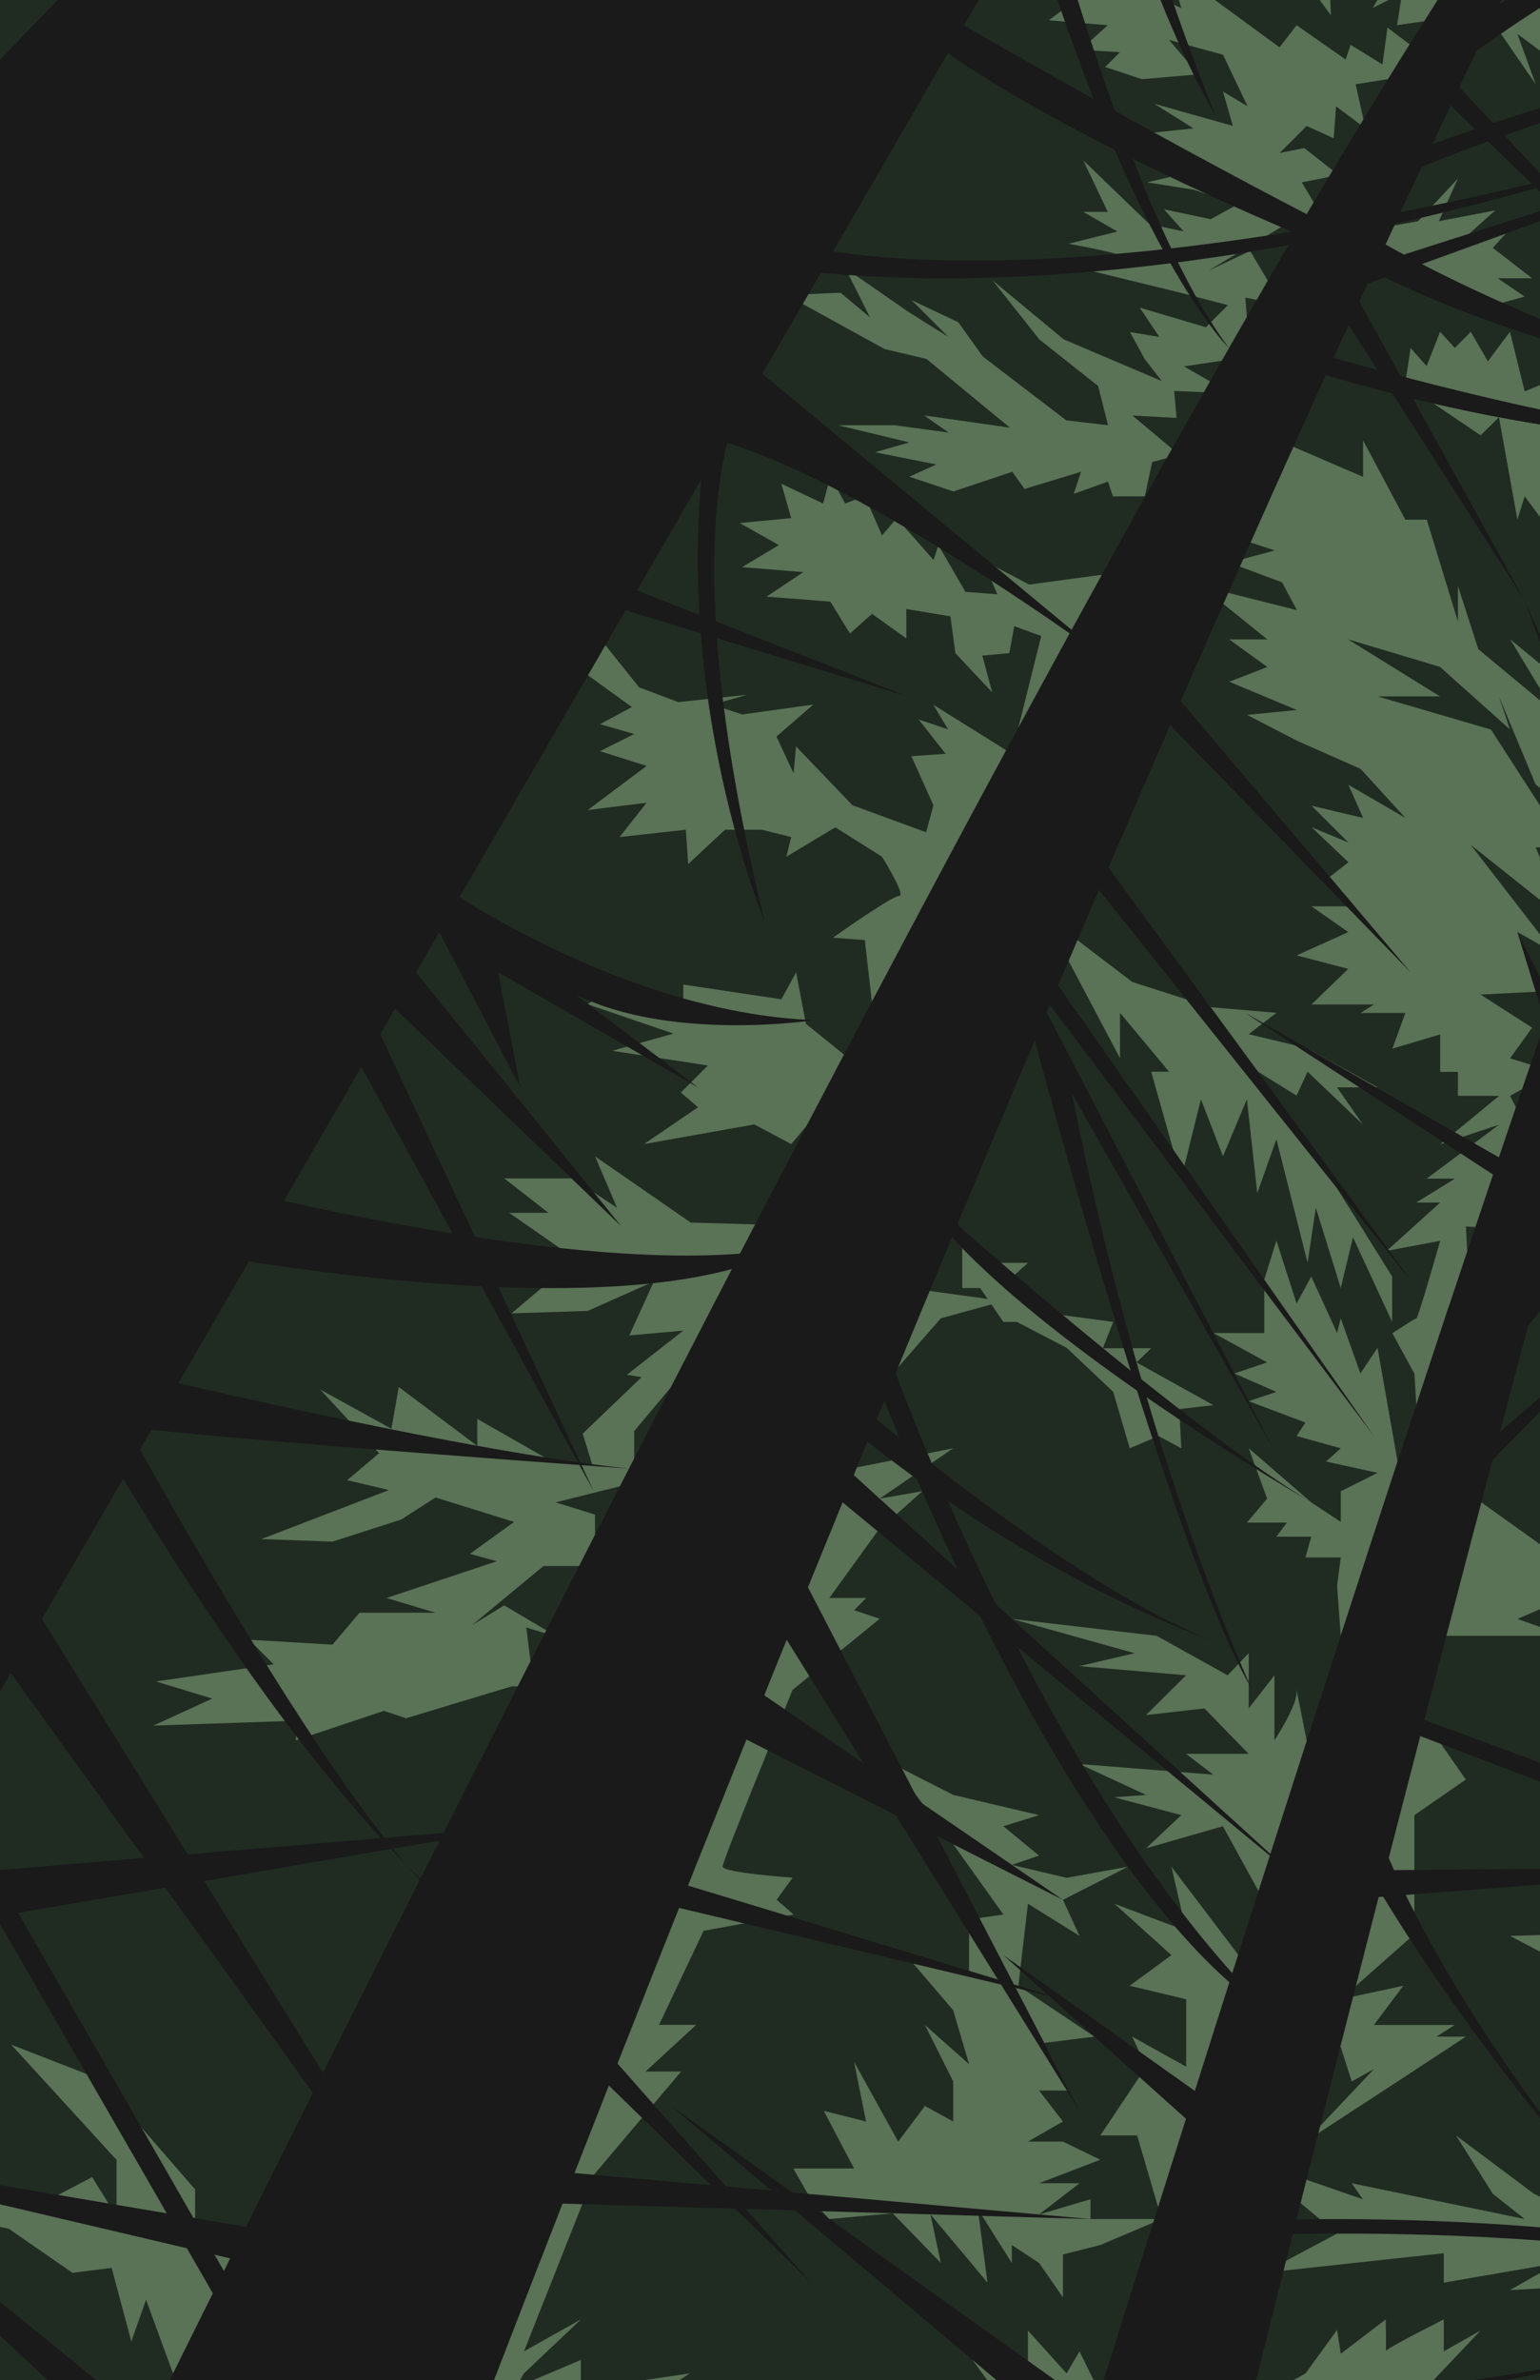 <svg xmlns="http://www.w3.org/2000/svg" width="90" height="139" fill="none"><path fill="#1A1A1A" d="M-79-94h291.988v392H-79z"/><mask id="a" width="292" height="392" x="-79" y="-94" maskUnits="userSpaceOnUse" style="mask-type:luminance"><path fill="#fff" d="M-79-94h291.988v392H-79z"/></mask><g mask="url(#a)"><path fill="#E9FAFF" d="M218.709-101.191H-84.748v407.237H218.71v-407.237Z"/><path fill="#202C22" d="M194.911 71.62v-3.106h-2.579l-1.503-2.551-1.149 4.22-1.791-1.662-2.699 2.177-3.04.575 2.225-2.752-1.076-1.41 5.231-1.148-.36-3.94 5.839 1.001-1.684-1.65 6.234-.073-3.174-4.087h8.873l-.755-2.578-2.472-3.44 1.397-1.502-8.426-4.802v3.3l-1.897-3.3.214 4.802-1.504-1.503v5.016l-4.088-3.513 2.939-3.4-6.38 1.897 1.89-4.515 4.49-3.012h-4.015l2.225-5.23-4.156.93-.862-8.169L181.355 34l-1.938-1.937-1.075 4.942-4.517 4.515-.428-1.937-3.013 2.578v-4.728l-.862.861.428-7.526s-1.29 1.289-3.441-4.302l-1.938 4.088-.213 2.364-1.29 2.364.862 4.088-1.717 2.364-1.076-6.88-2.793 1.076 2.366-5.804-3.869 2.578 4.089-12.035-3.868-1.289 3.654-4.087-2.792-.427-1.29-5.59-1.717 5.156-1.503-.428-.214 4.087-1.29 3.867-1.289-1.716-1.29 3.867.648-10.532-1.937 2.15 1.503-8.168-5.378-10.318-2.793 5.376 2.151 4.087-2.365-1.075 1.503 5.156h-2.365l3.655 4.087-1.938.862 1.29 2.792-1.29.861-2.151-1.937v-4.728l-1.503.427-.648-5.59-1.29 2.15-4.73-7.74-1.938 3.867 1.938 2.15-3.441.428.862 2.15-1.29.862.862 2.364-2.793.648 5.158 3.653-3.868.214 4.516 2.15 1.718 3.44-4.517-.861 3.227 2.791 1.076 2.15-4.517-2.363.648 1.075h-2.792l1.937 1.937-4.944-2.15.862 3.652-2.365-1.075.427 3.226-8.385-2.578.428 3.44-3.655.213.862 1.937-4.303 2.15 1.29 1.503-3.227 2.364 3.013 1.937-2.793 3.012 2.793.214 1.076 3.012-4.517-.427-4.303-2.365 4.517 4.943 2.151 2.364-2.365.861 1.29 2.792L102.89 57s1.075 3.867 2.793 5.156c0 0-4.945.648-6.234-1.503 0 0-1.076 2.792-5.806 4.301 0 0 10.109 2.365 12.26 5.377l-9.033-1.503 5.158 3.012-5.806 4.729s10.109-1.717 12.04.427l2.792 1.717-3.013 3.225h2.151l-4.516 5.377 5.806.861-1.503 2.578 1.937 3.653-6.02.428 3.227 2.791-6.019 2.578 5.158 1.076-2.152 3.439 10.109-.427-5.378 7.306 12.26 1.717 4.089 3.012-3.869 1.936-3.654-2.791.861 1.937-6.019-3.226 2.792 4.087-3.013 2.792 10.109-1.717 5.378 4.088-3.654-.214 3.441 3.226-3.228.648-3.44 3.225 6.881-1.716-3.227 5.156 3.441-.862-10.536 6.666-13.55 1.289 4.944 1.502-3.441 2.792 9.033-1.716v3.012l8.172-4.943.648 3.44 4.089-4.515 3.013.428-4.089 4.942 9.675-3.867.861 6.879-26.023 8.382-5.158 5.59 9.674-4.729 4.089 1.716 3.227-3.653 2.152 1.289s6.881-5.59 10.75-6.017l.214 4.301s-4.944.427-12.902 7.74l-17.204 8.168 7.743-2.578v2.151l4.731-3.44 6.233 1.503s.649-6.017 3.228-5.156l2.151.862s-4.944-4.942 6.882-6.231l-3.014 15.908-11.826 2.364-5.157-2.15 2.365 3.439-5.158.648 4.516 2.151-7.53 3.653 9.461-1.937-4.089 4.087 3.655.428 1.937.861-1.503 1.503-7.957 2.151 3.654.647-2.365 1.937 6.02.648-4.516 2.151 2.151.861-5.158 4.729h5.592l-3.227 3.653 2.793-.862-3.013 6.018 5.158-4.942.427 1.502 3.441-1.937 2.151 1.289-6.233 10.105h1.937l-1.503 4.729 10.109-8.596-8.819 10.967 3.654-.862-1.717 4.087 3.227-.647 2.365 2.578-3.868 6.017 3.441.861-14.839 7.741 8.385-.214 2.365 12.256-13.336-10.319-.428 3.44-6.668-4.515.862 2.364-10.108-1.289 2.579 1.503-5.593 3.012h4.73l-2.364 3.867 7.309-5.376 7.095 1.075 2.579 3.012-5.378 1.289 8.599-.214 3.013 1.075-3.227 1.937 7.743.862 6.882 5.803-20.217-2.577-7.096 3.653 7.096-.648 5.158-1.503 11.825 1.503-8.171 7.74s-13.763-2.15-17.845-5.803l4.73 3.867-5.098-.468-8.88-.821 9.896 2.364-3.227 1.075 6.019-.427-4.944 2.791 10.537-2.15-2.793 2.15 6.882-.427-9.461 3.653 9.247-.648-1.938 2.792 12.902-4.515-2.793 2.792 8.385-1.716-1.717 16.335-5.158 3.226-3.655-3.439.862 2.791-7.53-4.514v2.364l-5.158-1.937.862 1.717-3.868-1.076 1.503 3.012-4.944-.427 2.151 1.716h-9.246l-5.379 3.226 3.868-.861-3.868 4.301 8.82-4.729.427 2.151 3.441-1.289-.214 2.364 4.089-3.226 5.806 1.289-2.365 1.503 8.599-2.364 1.289 3.866s3.655-2.577 10.537-3.225l10.75-3.867 5.158-87.918s3.868-4.728 7.957-3.867c0 0 4.517-8.816 10.323-7.527 5.806 1.289-5.158-1.075-6.234-6.017l-4.303-.428 6.668-3.225-3.868-3.012s-3.014 1.936-5.806 1.075l3.654-3.44s-8.171-5.59-9.033-9.891c-.862-4.301 7.958-9.457 7.958-9.457v-.861l-2.793-6.018 6.454 4.515-2.793-5.156h3.441l-.648-4.515 5.806 1.937-.862-1.937 5.592.648-4.73-3.439v-3.226l8.171 3.012-3.227-7.306s5.379-4.515 7.744-2.365l-.214-2.364 4.517-.648s-1.076-3.225.648-5.59c0 0-6.882 3.867-10.323 4.088l.862-5.377s-4.944 2.578-7.744 3.44c-2.799.861 5.806-10.319 5.806-10.319l3.869-.213s2.793-5.09 7.743-6.018c0 0-6.019-.861.214-4.301 0 0-6.02 1.289-5.806-1.503l-5.806 6.879 5.158-9.67s-6.234 3.439-7.744-.862c0 0 0 9.03-3.44 12.255l-9.461 4.088 7.957-7.307-1.075-5.376-3.014 2.792 1.076-5.377 4.303 1.937 2.793-4.301 3.868-.648-.214-2.15 9.461-3.867 6.668 1.716v-2.15l5.806-1.937-3.655-1.503 6.668-.647-8.599-1.937 6.454-5.377h5.593l-4.089-4.087 3.227-2.364-2.793-.428 5.378-3.653-4.73-1.716.648-1.075-.04-.027Z"/><path fill="#1A1A1A" d="M116.78 139.04s13.189 31.529 20.358 64.776l-2.005 4.588s-7.456-6.879-40.715-20.35c0 0 31.829 10.319 37.849 14.045 0 0-1.436-4.875-9.461-9.457 0 0-21.507-6.879-28.956-16.623 0 0 19.783 12.322 27.527 13.758 7.743 1.436 9.748 5.156 9.748 5.156s-1.437-5.73-25.516-17.772c0 0 14.338 2.865 26.09 14.62l-4.302-14.333-35.558-6.879 35.27 4.301-3.441-10.031s-31.542-.287-36.413.287c0 0 18.922-3.152 35.271-2.003 0 0-8.599-31.243-13.764-41.561l8.031 17.484-.013-.006Z"/><path fill="#202C22" d="m85.612-50.2.888 10.68 1.103-1.716.648 3.726 1.503-2.003 1.51 5.73 3.975-8.208-.969-1.249v-3.152l-2.044-1.436 2.352-8.068 3.28 7.493 3.515-3.125v4.561l4.089-1.436-3.02 5.73 2.806-.286-1.65 3.439-1.156 3.44h2.806l-2.806 3.907s8.325-4.482 15.059-1.617c0 0-6.454 1.436-9.033 3.44 0 0 6.307.574 11.472 4.3h-3.301s4.443 1.978 5.305 4.716l-4.443-2.878 1.076 2.878s-7.81-1.877-11.398 0l4.316 1.603-6.04.54s3.3 2.886 9.033 2.024l-1.436 3.867 8.886.328-2.005 1.462h8.031l-3.868 2.405 3.868.1-3.868 1.295h11.324l-2.291 1.503 2.291 3.44h-1.436l-.862 4.728-9.033-8.168v3.44l-4.156-6.245v2.805L118.57-7.71l2.512 6.579-11.759-5.07h3.729l-5.88-4.3 2.151-1.169-5.732-1.623v-1.95l-3.581 1.069 1.356 2.504-2.365-1.169-.648 2.338-3.782.614 3.782 1.196h-4.09l2.58 2.49-5.693.074L99-2.76l5.593 4.729h-2.158l4.737 2.945 5.88 1.917-4.59.193 4.59 2.258 5.518 1.162-5.518 1.63 3.581.848-3.581 1.088 5.518 2.244 3.942 1.603-2.579 2.17 6.595.301-2.439 1.683 4.804 1.029-5.379 3.44 4.945 2.15-21.434 12.035-3.441-1.717v3.654l-5.913 2.29 7.343 4.154-3.868 2.151 2.578 4.335-4.73-2.331v5.944l-4.73-6.232-3.227 8.456 7.31 2.13-7.203.695-3.909 11.026 5.946 1.977 10.731-2.044-13.096 5.724 6.849 1.402-3.408 1.577h6.882l-2.151 2.077h5.592l-3.441 2.938 5.879 2.077-4.59 1.363 2.152 2.224 5.919 4.408-7.997 4.982 11.953 2.725 13.496 11.607-10.463 1.182 2.439 2.117-5.666-.5 1.436 1.936h-5.198l1.677 1.717h-3.728v1.937l6.02 1.476v-1.997l5.445-1.416-2.438-1.717 6.881-2.364 5.158 5.804.428 8.114-12.474-1.235 5.445 4.014h-5.445l1.937 2.224-8.919-1.717 3.681 3.654-8.318-.648 6.307 2.791H101.76l1.791 5.477s-8.031-2.037-9.32-5.477l3.58 5.049-10.249 1.463 7.744 3.373-6.234 2.437 3.12 4.161-7.202 4.862 8.599-.12-6.38 3.132 2.511 11.969-6.56-7.487-1.831 1.897s-6.508-3.801-15.113-6.379l8.231 7.527-6.882-3.94 4.73 10.746-10.001-7.954-4.624 15.547s4.59 6.452 11.185 6.739c0 0-2.813 2.518.32 11.467l-6.881-8.027v9.457l-5.7-10.459s-1.289 11.607 5.486 17.485c0 0 5.626-1.002 8.492-5.016l-1.396 7.179 8.064-6.03-3.514 4.334 4.877 5.403s-2.726-3.146-11.686-.568c0 0-6.093 1.757-3.227 5.443l-7.195-5.443-7.644 2.792s4.657 6.091 9.748 4.368c5.091-1.717 3.474-1.289 3.474-1.289v2.725l8.82-4.588-3.334 4.588 9.674-1.436-2.258 1.436 12.22 6.879 3.154 4.301-4.303-.114 1.149 3.647-4.049.3-4.196 2.886 6.521-.809 4.23.294 5.592-.294-6.956 5.27-1.149-2.304-7.81 2.017 10.97 6.084-13.115-.855 1.717 2.277-8.064.521 4.089 2.151-11.291.715 3.868 1.863 3.013 1.289-3.654 4.875 5.665-1.556h10.577l-3.762-3.312 3.762-.288-1.971-2.938 3.153.073v-2.865l1.718.862 4.843-.862-.54 2.865 3.44 1.436-4.089 3.226 1.938.861-4.443.949 1.864 1.556-1.864 1.149 3.153 1.302-2.004.414 8.886 2.151-3.44 4.154-1.685 6.164-3.761-4.728 3.3 6.879-4.443-2.151-2.866-5.323-1.183 7.467-3.761-5.643 2.365 8.081H78.61l.361 2.664-1.717 2.238 3.08 1.736 4.858-.714 2.024-.301 1.864 2.685 3.047 2.438-4.911 3.92H-84.748v-68.156L85.612-50.199Z"/><path fill="#5A7256" d="M89.106.177 89.9-3.57l.929.595 1.396-1.436v2.29l2.352-.86-2.733 2.283 3.501-.434-.107 1.31h.755l.855-2.292.829.989.675-.989v1.029l1.069-.1 1.296-.12-.428 1.482-3.44 2.578 3.44-1.289-.427 1.29 1.503-.789-.214.788 1.283 1.362V6.83l2.158-1.35v1.35l1.978-.915v1.109l1.85-.28 2.974-.455-.969 1.696-1.965.648.862.648h-5.732l4.877 1.79 4.59 1.002-.194.08-1.102.46 2.004.315-1.436 1.088 1.436 1.075 4.804 1.17h-6.521l.288.834-1.437-1.436v1.436l-1.577-.835s-1.717 1.67-.862.835c.856-.835-1.149-3.079-1.149-3.079l-.14 1.363-4.737-4.93 2.158 3.567-2.158-1.937v1.937l-1.71-5.102-.709 1.536-.147-4.675-.862 3.513-1.149-2.819-1.009 1.53v-1.53l-1.503 2.819V7.029l-.768.969-.308-1.53-1.182-2.337v2.05l-1.503-2.05-2.907-2.15 1.076 2.945-2.031-2.946h-2.526L89.112.19l-.006-.013ZM78.783 13.648l4.089-.728 2.325-2.485-1.11 2.485 3.301-.634-1.523 1.362h2.131l-.754.828 2.298 1.777h-2.011l1.577 1.068-1.938.528-8.385-4.201Zm3.334 8.796.32-2.123.936 1.061.789-2.003.861.942.93-.942 1.001 1.723 1.29-1.723.862 3.48 2.044-.849-1.149 1.022h4.27l-1.931 1.37 3.006 3.432.755 1.149h-1.83l.968 1.362-.969-.714v2.357h-1.182v3.086l-.862-2.939-1.396-2.504-.134 1.502-1.59-2.15-.428 1.362-1.075-5.977-1.076 1.055-4.41-2.979Z"/><path fill="#5A7256" d="m97.604 45.82.755-1.77 5.231-1.45-1.703-1.937 3.354-3.332-4.517 2.47-.427-4.728-1.938-6.09v5.015h-1.503l.588 5.804-3.742-1.897 1.65 3.546-2.258-.14-4.837-3.974 2.579 4.261-4.443-3.686-1.19-3.694v2.077l-1.823-5.944h-1.25l-2.472-4.634v2.13l-5.606-2.411-1.055 3.56-3.942 1.362 5.445 1.79-2.659.715 3.087 1.148.862 1.623-5.593-1.409 3.869 3.119H71.84l2.225 1.61-2.225.861 3.949 1.65-2.907.287 2.907 1.503 3.728 1.65 2.619 2.864-3.334-1.936.862 1.936-3.013-.714 2.15 2.15-2.15-.895 2.15 2.044-1.088.862 1.456 1.716h-2.525l2.151 1.503-3.013 1.362 3.013.788-2.151 2.077h3.654l-.788.501h2.62l-.756 2.077 2.793-.828v2.19h1.036V64h2.405l-3.441 2.831 3.44-1.148-4.228 3.152h1.65l-2.258 1.396h1.396l-3.12 2.818 3.12-.581s-1.29 4.535-1.396 4.535c-.107 0-1.397.861-1.397.861l1.29 2.365.107 1.85 1.897-5.79 1.29.714-.288-5.376 3.869.213-1.938-3.012 1.938-2.29-1.29-2.545 2.58-1.396-2.58-.788 1.29-1.79-3.014-1.937 3.228-.16-1.076-3.493 2.151 1.216-4.877-6.305 5.626 4.468-1.831-4.321h1.83l-4.442-6.88L80.5 40.67h3.655l-5.379-3.333 5.379 1.61 4.089 3.653-.648-1.937 2.15 5.156 2.473 1.937v-3.152l.822 1.215 1.222-1.937 1.076 3.867 1.65-1.936-3.04 7.927-1.723 5.403L99 53.2l-3.654 1.81 2.332-2.812-2.74 1.603 2.66-7.98h.006Z"/><path fill="#5A7256" d="m62.333 54.421 3.835 2.926 4.59 1.476 3.836.327-1.617 1.249 3.44.828 4.09 2.277H78.14l1.504 2.164-3.227-3.079-.642 1.396-2.258-1.396 4.623 6.813 3.22 5.149v2.651l-2.29-4.942-.715 2.965-1.456-4.688-.481 3.212-1.824-7.22-1.116 3.153-.608-5.483-1.397 3.333-1.29-3.333-1.148 4.621-1.757-6.23h1.042l-2.866-3.44v2.65l-3.334-6.304.213-1.076Z"/><path fill="#5A7256" d="m81.676 85.357-1.17-6.645-1.001 1.502-1.15-3.226-.213.862-1.51-3.3-.855 1.577-1.183-3.673-.708 2.277v3.119h-2.973l3.14 1.716-1.918.648 2.459 1.076-1.617.54 3.314 1.25-.514.787 2.579.715-.862.775 3.013.66-2.151 1.076v1.79l-1.724-1.142-3.655-3.159 1.076 2.939-1.183 1.402h2.332l-.608.822h2.038l-.341 1.215h2.065l-.214 1.65.214 2.925 3.32-10.178ZM56.234 72.888v2.337h1.049l1.356 1.977h.788l2.907 1.51 2.726 2.577.962 3.293 1.684-.715 1.33.715-.114-2.29 1.99-.228-4.49-2.498.856-.828h-2.826l.608-1.536-2.94-.394-3.48-1.75 1.436-1.309h-2.98l-.862-.861Zm51.86 40.072-5.365-.862-4.878 2.084-.715-1.222-3.514 2.865v-1.362l-1.824 2.938-.327-2.651-3.227-1.69 3.554-.1 2.76-.862-.936-.287 1.724-.855-2.151-1.589h3.941l-1.79-2.244-2.933-2.151L99 106.655l15.48 7.527-1.637-3.226 3.214 2.104.574-.962 3.869 5.303-6.735-1.576-3.207.935.481-2.297-3.868.507.922-2.01ZM85.665 87.093l4.517 3.226v-1.616l5.164.22-3.875.681 2.8 2.144h-2.8l1.724.862-4.517 1.937 2.793.988h-7.523l1.717-8.442Zm-2.419 13.364 2.419 3.473-3.007 2.077v6.952l-4.302 3.801 3.654-.788-1.717 2.29h4.73l-1.075.682h1.717l-3.989 2.618-5.385 3.513 4.002-4.235-1.296.722-.641-2.011h-1.724l6.614-19.094Zm33.534 38.583-7.029-5.296v2.364l-2.505-2.798v2.01l-8.245-7.2v2.037l-4.303-1.716-4.303-4.542 2.8 4.542 3.44 3.032-6.988-3.353-4.556-3.406 2.15 3.406 1.865 1.476-10.109-2.09.648.935-6.668-2.311 5.165 4.314-4.303 2.291 10.537-1.142v1.717l6.667-1.149-2.799 1.583 8.178-.434v1.723l3.868.14 2.152.935-4.59 2.932H99l-3.655 3.159h2.506l-.862 2.291.862-.862L99 147.355l.862-1.363 1.022 2.251 2.131-.888-2.873-3.727h1.651l.213-3.333 1.724 1.183 2.332-1.864-.18 1.222 3.868-1.222h2.566l4.316.681.147-1.255Z"/><path fill="#5A7256" d="M71.474 140.442c.214.821 4.824-1.83 4.824-1.83l1.844-2.545.214 1.396 2.625-2.004s.047 2.004 0 1.864c-.046-.14 3.394-1.864 3.394-1.864v1.864l2.152-1.216-3.334 3.513 5.05-.648-3.868 1.63 3.869 1.596H82.01v1.436l-3.868-1.436-2.365-.574 1.717 1.863-3.728-.534-3.368.534 1.076-3.039v-.006Zm5.157-37.42s-1.002-5.11-.862-4.322c.14.789-1.289 2.939-1.289 2.939v-3.8l-1.503 1.937V96.55l-1.236 1.289-4.143-2.304-8.465-.989 7.176 2.004-3.227.755 6.233.534-2.338 2.324 3.414-.387 2.579 2.651h-3.655l1.59 1.216-7.823-.621 3.895 1.803-1.85.14 3.908 1.042-2.058 1.937 4.49-1.289 2.365 4.301 2.793-7.928.006-.006ZM48.463 86.018l7.243-1.436-4.296 2.939 2.485-.428-2.606 2.331-2.82 3.9h2.152l-.701.715 1.49.5-5.091 4.155s-4.09 9.958-4.09 10.318c0 .361 4.09.648 4.09.648l-.93 1.289.99.862-5.258.948-2.606 5.497h2.171l-2.96 2.725h2.078l-5.09 6.024-4.09 10.312 3.334-1.864-3.334 3.153-5.278 8.742 23.13-61.337-.013.007Zm4.657-10.792 5.52.761-3.656 1.002-2.812 3.225.948-4.988Zm19.857 39.744-4.516-5.951.862 3.747-4.196-1.583 3.334 2.999-2.439 1.79 3.3.788v3.94l-3.153-1.757.815 1.757-2.68 4.014h2.152l1.43 4.882 5.091-14.626Z"/><path fill="#5A7256" d="m47.388 128.44-1.023-1.796h3.548l-1.77-3.366 2.471.621-.701-3.486 2.579 4.661 1.563-2.083 1.65.908v-2.338l-1.65-3.299 2.58 2.291-.93-3.152-2.324-2.719 3.253.414v-2.998l2.005-.287-2.933-4.108-3.535-4.682 3.535 1.804 5.017 1.182-2.084.648 2.084 1.716-1.59.541 3.2.755 3.588-.648-3.801 1.937.969 2.103-3.014-1.876-.561 4.788 4.443 2.972-2.933.368 1.443 2.778h-1.744l1.397 1.81-2.045 1.175h2.045l2.185 1.056-3.582 1.375h2.366l-2.366 1.824 3.007-.889v1.156h4.156l-3.581 1.516-2.185.554v2.505l-1.397-2.011-1.59-1.048v1.048l-1.99-3.152.567 4.301-3.334-3.987.608 2.838-2.813-2.898-3.708.334-1.075-1.156Zm17.738 13.038-2.038-4.155-.755 1.289-2.258-2.504v3.439l-3.24-1.723 1.804 2.471h-6.147l4.142 1.183h-6.721l-5.64 2.965 6.341-1.676 5.092.287-3.535 1.436 2.526.574-2.205.928h3.214l2.933 2.251h2.084l-4.089 1.903 5.486.662v-4.195l-2.045-2.123 1.216-.047-2.652-1.676 2.084-.568.715-.721 2.866 3.012.822-3.012Zm-39.793-.001 8.612-3.653v1.723l6.368-.935-2.6 1.683h3.395l-1.891 1.182 1.89 1.289-1.89.688v2.538l-.575-1.549-.928 2.912-1.223-3.867-1.002 2.15-.895-3.045-2.686-1.116v2.151l-2.299-2.151h-4.276ZM94.558-54.994l-.148 4.869 1.15-.575.287 8.315 1.717-2.438-.574 3.3-1.718 3.44 2.726-2.439-1.436 6.445 1.002-.427-1.142 4.154 1.142-1.002-1.43 4.301-.862-1.289-.427 2.291-.575-1.002-1.29 5.016-.434-1.289-.714 5.59-.715-1.576-.722 2.578-.715-.715-.862 2.718-.715-1.429-1.002 2.004-.721-1.864-1.143.428-.862-2.578-.287 1.289-.428-6.158.428-4.014-1.002 2.004-1.577-1.576-1.577.721.862 2.431-1.436-.427 1.29 2.15-1.003 1.142 1.002 1.009-1.577.714 1.29 1.29-1.002.427.574.721-4.73-2.585 1.43 2.01-1.577-.86.434.86-3.3-1.863 1.29 1.864-.716-.288-1.29-.14 1.43 1.43-.855 1.148 3.154.14-1.864.434 5.017.428-1.002.427 3.728 1.15-2.01.426 1.436.288-3.154.434 3.294.855 2.726.721-.147 1.002 1.15.14-1.15 1.008 1.296.568-1.009.721-.568 1.864-1.723-2.872-.288 2.725-1.149-3.152-.568 2.01-1.576-2.298v1.577L74.767-10l.721 3.3-1.724-2.011-.14 1.436-3.728-3.293.862 1.857-2.152.574 3.294.722-2.004.854 5.018.862-2.44 1.149 1.437 1.863-2.151.287 4.443 1.142L77.78.892 77.64-2.4l-2.012-1.149 2.44-.427 1.001.715v1.148L78.643.031l1.717-1.576 1.002.147L80.22.465l1.717-.861-.288 1.863 2.011-.287 6.448-9.317-3.869-1.289 1.577-.427-3.154-3.3h-2.725l2.585-1.288-3.3-1.002 4.443.574 1.576 2.29.722-.573 1.143 1.863.862-.428 1.717 1.864.434-5.163 1.002-.287 1.29-4.581.287 1.288 2.866-7.306 4.303-2.15-1.149-.722 5.017-1.002-2.291-.427 3.728-1.149 2.438-.427-2.011-.862 3.301-1.289-5.165 1.43 1.724-1.717-4.877 2.865-.862.862.147-1.576-2.005 2.003 1.003-3.005 2.719-1.723-3.441 1.002-.715 1.436 1.437-4.014-1.29 1.435 1.002-3.299-1.576.434.287-4.735-1.15.721.575-4.3-.434.714-1.29-3.44v2.298l-1.002-5.163-1.43-3.292Z"/><path fill="#5A7256" d="m83.374 3.33-2.292-1.716-.287 2.15-1.865-1.148-.287.861-2.866-2.003-1.002 1.289-6.454-4.729.715 2.438-3.729-1.717-1.149-3.152-1.15 2.29h-1.576l-1.577.715 3.154 1.29-1.717 1.288 3.44.288-1.576 1.435 2.292.14-.862.862 2.151.715 3.3-.287-1.716-2.004 3.153.862 1.437 3.012-1.437-.862.575 2.004-4.59-1.29 2.291 1.437-2.726.287 3.729 2.003-3.729.862 2.726.427 2.58.862-1.577.861-2.726-.574 1.149 1.29-2.005-.428-3.868-3.727 1.436 3.012h-1.436l2.004 1.149-2.866.714s4.016.715 3.154.862c-.862.147-2.44.574-2.44.574l5.88 1.436 2.726.715-1.29 1.289-3.868-1.149 1.15 1.716-1.717-.287.861 1.576 1.003 1.29-5.733-2.438-4.156-3.44 2.726 3.44 3.441 2.725.575 2.29-2.439-.287-4.877-3.726L56 18.818l-2.726-1.289 2.152 2.15-2.292-1.435-3.728-2.578 1.436 2.865-1.717-1.436-3.153.14 5.732 3.152 2.439.575 4.877 4.014-5.017-.715 1.436 1.002-3.154-.428h-3.3l4.156 1.002-2.005.575 3.581.714-1.576.715 2.579.861 3.44-1.148.715 1.002 3.301-1.002-.428 1.289 2.005-.715.287.862h1.864l.428-2.004 1.577-.428-2.726-2.29 2.578.14-.14-1.576 3.3.14-2.725-1.576 3.868-.574-.287-3.44 2.151.427-1.864-3.152-2.438 1.149 4.302-2.578 2.867.287-1.718-2.865 2.152-.427-2.004-1.577-1.437.288 1.577-1.577 1.577.715.14-1.863 1.717 1.289-.575-2.578 3.655-.575.501-1.001-.006-.014Zm-17.92 30.094-5.305.715-2.726-1.436.862 2.004-1.864-.14-1.577-2.726-.287.862-2.151-2.438-.862 1.002-1.002-2.29-1.15.427-.861-1.576-.428 1.576-2.439-1.149.575 2.004-3.013.287 2.291 1.289-2.151 1.289 3.581.287-2.151 1.436 3.728.287 1.15 1.863 1.288-1.148 2.005 1.436v-1.717l2.579.428.287 2.15 2.152 2.29-.575-2.15 1.577-.14.287-1.576 1.577.574-1.717 6.88-4.59-2.866.862 1.436-1.718-.574 1.577 2.003-2.004.14 1.29 2.866-.428 1.576-4.303-1.576-3.3-3.44-.14 1.576-1.003-2.15 2.151-1.864-4.155.575-1.717-.575 2.004-.574-4.016.428-2.291-.862-2.292-2.865-.715 2.15 2.58 1.864-1.865 1.002 2.005.574-2.005 1.002 2.726.861-3.44 2.578 3.44-.427-1.577 2.003 3.869-.427.14 2.004 2.151-2.004h2.152l1.717.427-.287 1.15 2.866-1.717 2.726 1.716s1.436 2.29 1.002 2.29c-.434 0-3.868 2.439-3.868 2.439l1.864.14.427 3.727 11.472-15.194 3.013-10.032v.02ZM50.114 62.23 47.1 59.791l-.574-3.006-.862 1.576-5.733-.861v1.436l-4.583-1.009-1.009.722 5.018 1.716-3.581 1.002 5.592.861-1.577 1.576 1.002.862-3.153 2.15 6.447-1.148 2.151 1.148 3.876-4.588Zm-4.731 9.316-5.017-.147-5.592-3.867 1.29 3.012-2.58-1.723H29.47l2.579 2.01h-2.292l3.294 2.291-5.158.287 3.868 1.717-1.864 1.576 4.443-.14 3.876-1.723-1.437 3.152 3.154-.28-3.294 2.577.855.14-3.44 3.3.574 1.863-2.72-.434-4.015-2.29v1.576l-4.59-3.44-.428 2.438-4.162-2.291 3.44 3.72-1.863 1.576 2.438.575-7.456 2.865 4.162.147 4.016-1.29 2.004-1.288 4.59 1.429-2.585 1.863 1.576.434-6.447 2.144 2.866.862H21.01l-1.577 1.863-4.877-.287 1.437 1.436L9.11 98.2l3.294 1.001-3.441 1.577 8.458-.288-.14 1.149 5.158-1.723 1.29.434 6.166-1.863h1.29l-.428-3.44 1.864.575-3.153-1.864-1.864 1.142 4.155-3.44h3.014v-3.005l-2.299-.714 4.59-1.149V83.58l5.88-7.02 2.438-5.015Zm-35.27 67.067-1.577-4.301-.862 2.437-1.149-4.301-2.291.288-3.729-2.578-5.017-1.002 2.151-.862 4.73.434 3.014-1.583 1.43 2.298v-3.299l-6.16-6.732 5.157 2.003 5.593 6.452v2.437l3.187 1.857-4.477 6.452Z"/><path fill="#202C22" d="m209.964-82.297 8.745 2.651v-3.693l-10.463-12.79-13.335-5.062H58.639l19.289 7.213 7.737-2.15 4.336 3.866-14.231.615-19.89-4.481h4.837l-8.225-5.063h-83.69l10.203 5.063h11.184s13.764 3.58 11.613 3.866c-2.152.288-18.04-1.716-18.04-1.716l4.263 5.837-9.882-2.284 9.882 7.493-21.494-5.215 12.04 5.837-20.218-5.13-3.868-8.695v8.695l-8.6-1.963 9.034 6.472-7.31.627 12.508 2.652 4.41 5.984-13.096-4.495v4.495l-5.538-4.047-4.878-7.38-1.577 5.135-4.302-10.458v5.33l-5.593-7.167v6.198l4.73 3.76-4.73 2.337 7.931 1.797 3.541 4.495h-8.03l8.03 3.62-13.189.861 2.746 3.012-1.029 4.588 6.02-3.065 7.744 5.93h-5.833l3.541 2.004L-64.43-55l-4.99 3.319-7.05-6.365v4.04l-5.158-13.61v10.893l-3.12-4.161v39.55h6.12l-1.717 2.151 10.917-2.15v4.174h10.443l10.416.514-1.67 3.687 8.599 1.462-12.474 2.405 2.151 1.395-7.022 1.503 4.878 3.44h-4.878l-6.307-4.943.428 4.943-9.033-4.943 1.717 4.943-12.568-4.95V12.92l8.265-.848-3.013 3.153 10.062-3.153-5.098 5.156h4.069l-6.02 4.775h4.035l-7.476 8.335-.1 6.986 5.692-7.694 9.895-7.627-2.739 7.627-17.572 16.19v32.03l8.265-8.168 2.579 3.226 4.47-9.404 4.99.481-2.578 4.522 12.901-1.977 18.641-22.928-18.64 2.692 2.578-2.692-7.61-.895 5.031-3.76-2.866-3.867 2.866-3.226 7.53-1.502-1.991-.708h9.053l-.367-5.056 4.41 3.112 6.1-9.17 1.93 4.515 6.882-6.779 17.96-3.332L13.693-5.4l-11.9-9.831-3.066 4.742-6.801-6.151v6.15l-6.909-13.717-1.27 7.567-7.636-12.169h18.153l-3.695 2.465 11.218 2.137-3.067 4.147 13.604 1.236-4.517 3.586 12.26 2.278 82.354-66.68 4.596-2.651-1.576 17.645 6.039-2.959-3.026 10.893 4.59-2.004v5.443l3.581-2.15-3.581 15.908 4.015-3.012 2.867 13.712v-17.151l4.155-7.307v-8.308l2.439 13.47 3.013-2.083 1.864 8.101 2.439-2.237 6.167 10.546-2.866-16.416 5.411 10.679v-4.816l5.773 4.816 4.443 15.307 2.726-4.601 8.886 4.601.428-4.601 23.371 21.11-2.98-7.54-8.773-13.57 11.472 2.19 7.022 9.971-.895-7.567 11.078 7.053-.822-4.174h7.85l-9.32-7.48-8.779-4.97-13.871-4.38 2.352 4.882-5.218-2.792-10.463-3.44 10.436-1.656 10.637 3.38-5.392-4.729 7.183.428-4.49-2.238h6.28l-1.717-5.864h2.365l-.648-6.518 12.795 6.519 3.694 8.535 4.156-2.665 3.515 4.815h3.08l-.141-8.168-4.837-2.51 4.984-3.08v-5.443l-14.445-2.157 3.695-6.725h-13.944l-4.262-6.058 4.262-2.685-6.126-5.944 4.229-2.798 5.378 5.443 1.29-3.273h5.485l2.546-2.17-6.668-2.338v-4.828l9.821 9.958-.026-.007ZM182.49-67.611v9.564l-2.352-2.838 2.352 10.679-6.507-6.518-1.925-7.935v11.374l-7.256-8.308-3.868 2.865-2.292-6.198h3.728l-2.104-6.986 4.543 1.57-3.868-9.31 5.732 5.984v12.075l1.951-9.03 7.684 3.012v-6.057l6.888 6.057h-2.706Z"/><path fill="#1A1A1A" d="M43.366 23.506s-4.417 6.806 1.316 30.288c0 0-6.407-15.22-2.8-31.79l1.49 1.502h-.006ZM53.842.03s31.114 18.367 43.835 21.974c0 0-38.243-12.69-47.276-23.135L53.84.03Z"/><path fill="#1A1A1A" d="m42.73 20.32 22.503 18.62S49.44 27.165 40.78 25.422l1.95-5.102Zm3.796-6.097s13.336 4.3 48.814-4.943c0 0-29.097 10.179-52.609 5.944l3.795-1.002ZM65.347-22.95s-3.374 7.373 5.726 29.773c0 0-8.559-14.119-7.416-31.042l1.69 1.269Z"/><path fill="#1A1A1A" d="M60.504-8.692s5.224 20.931 11.318 29.019c0 0-6.595-6.318-13.182-30.822l1.864 1.803Z"/><path fill="#1A1A1A" d="M131.398-101.191s-20.645 12.376-57.632 72.564l-158.514 273.81V96.23S31.62-39.04 112.19-101.191h19.208ZM89.106-2.761S40.453 93.198-31.231 306.046h-39.226S75.203-6.274 97.852-17.167L89.106-2.761Zm14.479 28.184s-36.607 126.66-68.53 280.623h-21.36s75.264-254.657 89.89-280.623Z"/><path fill="#1A1A1A" d="M52.265-43.534h-96.918l-40.095-13.184v4.301l26.906 8.883-26.906 1.436v2.578l33.213 18.633L-3.363-5.98-30.89 8.065l-48.747-9.176 44.157 11.754-49.268 29.52V51.63l28.958 11.88 4.256-2.852-31.83-14.192 57.346-33.246 12.915 4.014 7.155-3.727-14.338-4.3S4.087-6.555 13.694-5.413c0 0-22.796-20.063-28.529-32.96 0 0 2.005 11.468 19.783 30.669 0 0-54.479-8.883-82.867-30.668l1.436-1.15h28.963l68.817 23.79 9.748-11.18L7.248-55.288 25.6-28.06l.575 4.301s-4.878 5.443-20.645-3.726L-31.745-39.52h56.483l-56.196 26.94 58.782-25.79 14.705-.515 10.243-4.642-.007-.006ZM35.99 33.998l17.017 6.666-18.307-5.59 1.29-1.075ZM25.026 51.196s10.97 7.954 22.582 8.382c0 0-8.385 1.288-13.977-1.503l7.156 5.43-11.672-6.72 1.29 6.72-5.38-10.306v-2.003Zm-.708 5.59L36.31 71.62 22.226 58.075l2.092-1.289ZM22.226 60.4 34.7 87.093 20.075 60.399h2.151Z"/><path fill="#1A1A1A" d="M14.703 69.682s20.472 5.123 30.968 3.226c0 0-6.02 4.929-33.333.42l2.365-3.646ZM8.035 80.214s22.583 5.444 31.182 5.73c0 0-27.74-1.936-33.981-2.865l2.793-2.865h.006Z"/><path fill="#1A1A1A" d="M5.236 79.286s16.129 30.308 22.148 32.819c0 0-9.46-5.877-25.589-35.11l3.441 2.291ZM2.457 94.547l17.618 28.444v1.723L-.35 96.337l2.807-1.79Z"/><path fill="#1A1A1A" d="m-8.955 109.955 39.566-3.3-45.586 7.808 6.02-4.508Z"/><path fill="#1A1A1A" d="m-4.653 101.78 19.242 33.466-.895.862-19.422-33.68 1.075-.648Z"/><path fill="#1A1A1A" d="m-17.127 124.714 31.716 5.37v2.077l-31.716-7.447Z"/><path fill="#1A1A1A" d="m10.614 143.053-26.451-21.491 25.696 24.076.755-2.585Z"/><path fill="#1A1A1A" d="m13.694 139.668-28.67-1.056 27.093 2.865 1.577-1.809Z"/><path fill="#1A1A1A" d="m4.434 155.55-25.001-32.272v1.436l23.652 34.395 1.35-3.559ZM85.197 1.968s7.07-5.817 21.835-10.973c0 0-21.14 10.372-24.908 15.828l3.768-5.456-.688.6h-.007Zm-3.835 7.306s14.412-5.59 27.099-7.307c0 0-16.99 3.653-30.754 10.105l3.655-2.792v-.006Zm-3.654 6.979 25.876-8.268-27.166 9.864 1.29-1.596Z"/><path fill="#1A1A1A" d="m77.708 14.477 11.398 20.597-12.688-19.849 1.29-.748Z"/><path fill="#1A1A1A" d="M74.915 20.026s23.438 7.093 30.32 5.377c0 0-10.537 1.937-29.679-4.088l-.648-1.289h.007Zm9.461-15.908L100.29 21.1 82.873 4.332l1.503-.213Zm-3.869 9.892s11.184 6.665 24.086 9.029c0 0-15.48-1.857-26.879-8.562l2.793-.468ZM68.033 39.802l14.405 16.983-15.695-16.122 1.29-.861ZM64.379 50.12l18.28 24.939-19.57-24.511 1.29-.427Zm-3.228 6.445 19.142 27.303L60.076 57l1.075-.435Zm-.647 4.302S68.46 90.747 73.19 98.7c0 0-6.233-13.11-10.536-34.822l11.826 20.85L60.069 57l.428 3.867h.007Z"/><path fill="#1A1A1A" d="M55.56 71.185s13.549 12.035 21.072 16.55c0 0-18.28-10.532-23.01-18.06l1.937 1.504v.006ZM49.325 81.29s14.84 12.896 23.659 15.26c0 0-11.612-3.225-24.514-14.185l.862-1.075h-.007Zm.428 4.729 26.024 23.649-27.313-22.574 1.29-1.075Z"/><path fill="#1A1A1A" d="M51.257 77.203s8.819 26.227 22.796 40.198c0 0-10.536-5.156-23.438-38.261l.648-1.937h-.006Zm36.987-9.244-15.48-8.81 14.838 9.672.642-.862Zm6.454-17.625-5.592-15.26 6.24 13.971-.648 1.289Zm-4.303 9.671-1.717-5.583 2.151 4.294-.434 1.29Zm0 8.388 16.777-22.574L89.54 71.833l.855-3.44Zm-1.503 7.093 6.454-5.59-7.744 9.67 1.29-4.08Zm-3.012 9.671 9.467-8.168L85.024 87.52l.855-2.364Zm-4.518 14.619s29.465 10.532 35.271 14.406l-35.05-13.331-.214-1.075h-.007Z"/><path fill="#1A1A1A" d="m79.645 109.233 24.086-.213-25.376 1.936 1.29-1.723Z"/><path fill="#1A1A1A" d="M80.507 106.869s2.792 8.382 12.688 20.637c0 0-9.247-10.318-15.053-21.498l2.365.861Zm-6.24 22.788s21.073-.862 35.484 4.087c0 0-14.412-3.867-35.912-3.226l.428-.861Zm-2.579 11.607 21.935-3.44-23.225 4.942 1.29-1.502Zm-7.958 2.364-24.513-20.637 25.91 18.486-1.397 2.151Z"/><path fill="#1A1A1A" d="m30.611 126.645 33.12 2.952L29 128.582l1.61-1.937Z"/><path fill="#1A1A1A" d="m34.7 118.944 12.688 14.366-13.443-13.11.755-1.256Zm3.013-9.577 24.407 7.393-24.407-5.804v-1.589Z"/><path fill="#1A1A1A" d="m46.312 90.96 16.778 32.32-17.426-28.018.648-4.301Z"/><path fill="#1A1A1A" d="m44.215 98.7 17.905 12.256-19.248-9.744 1.343-2.511Zm27.259 24.578-12.834-9.096 11.759 10.532 1.075-1.436Z"/></g></svg>